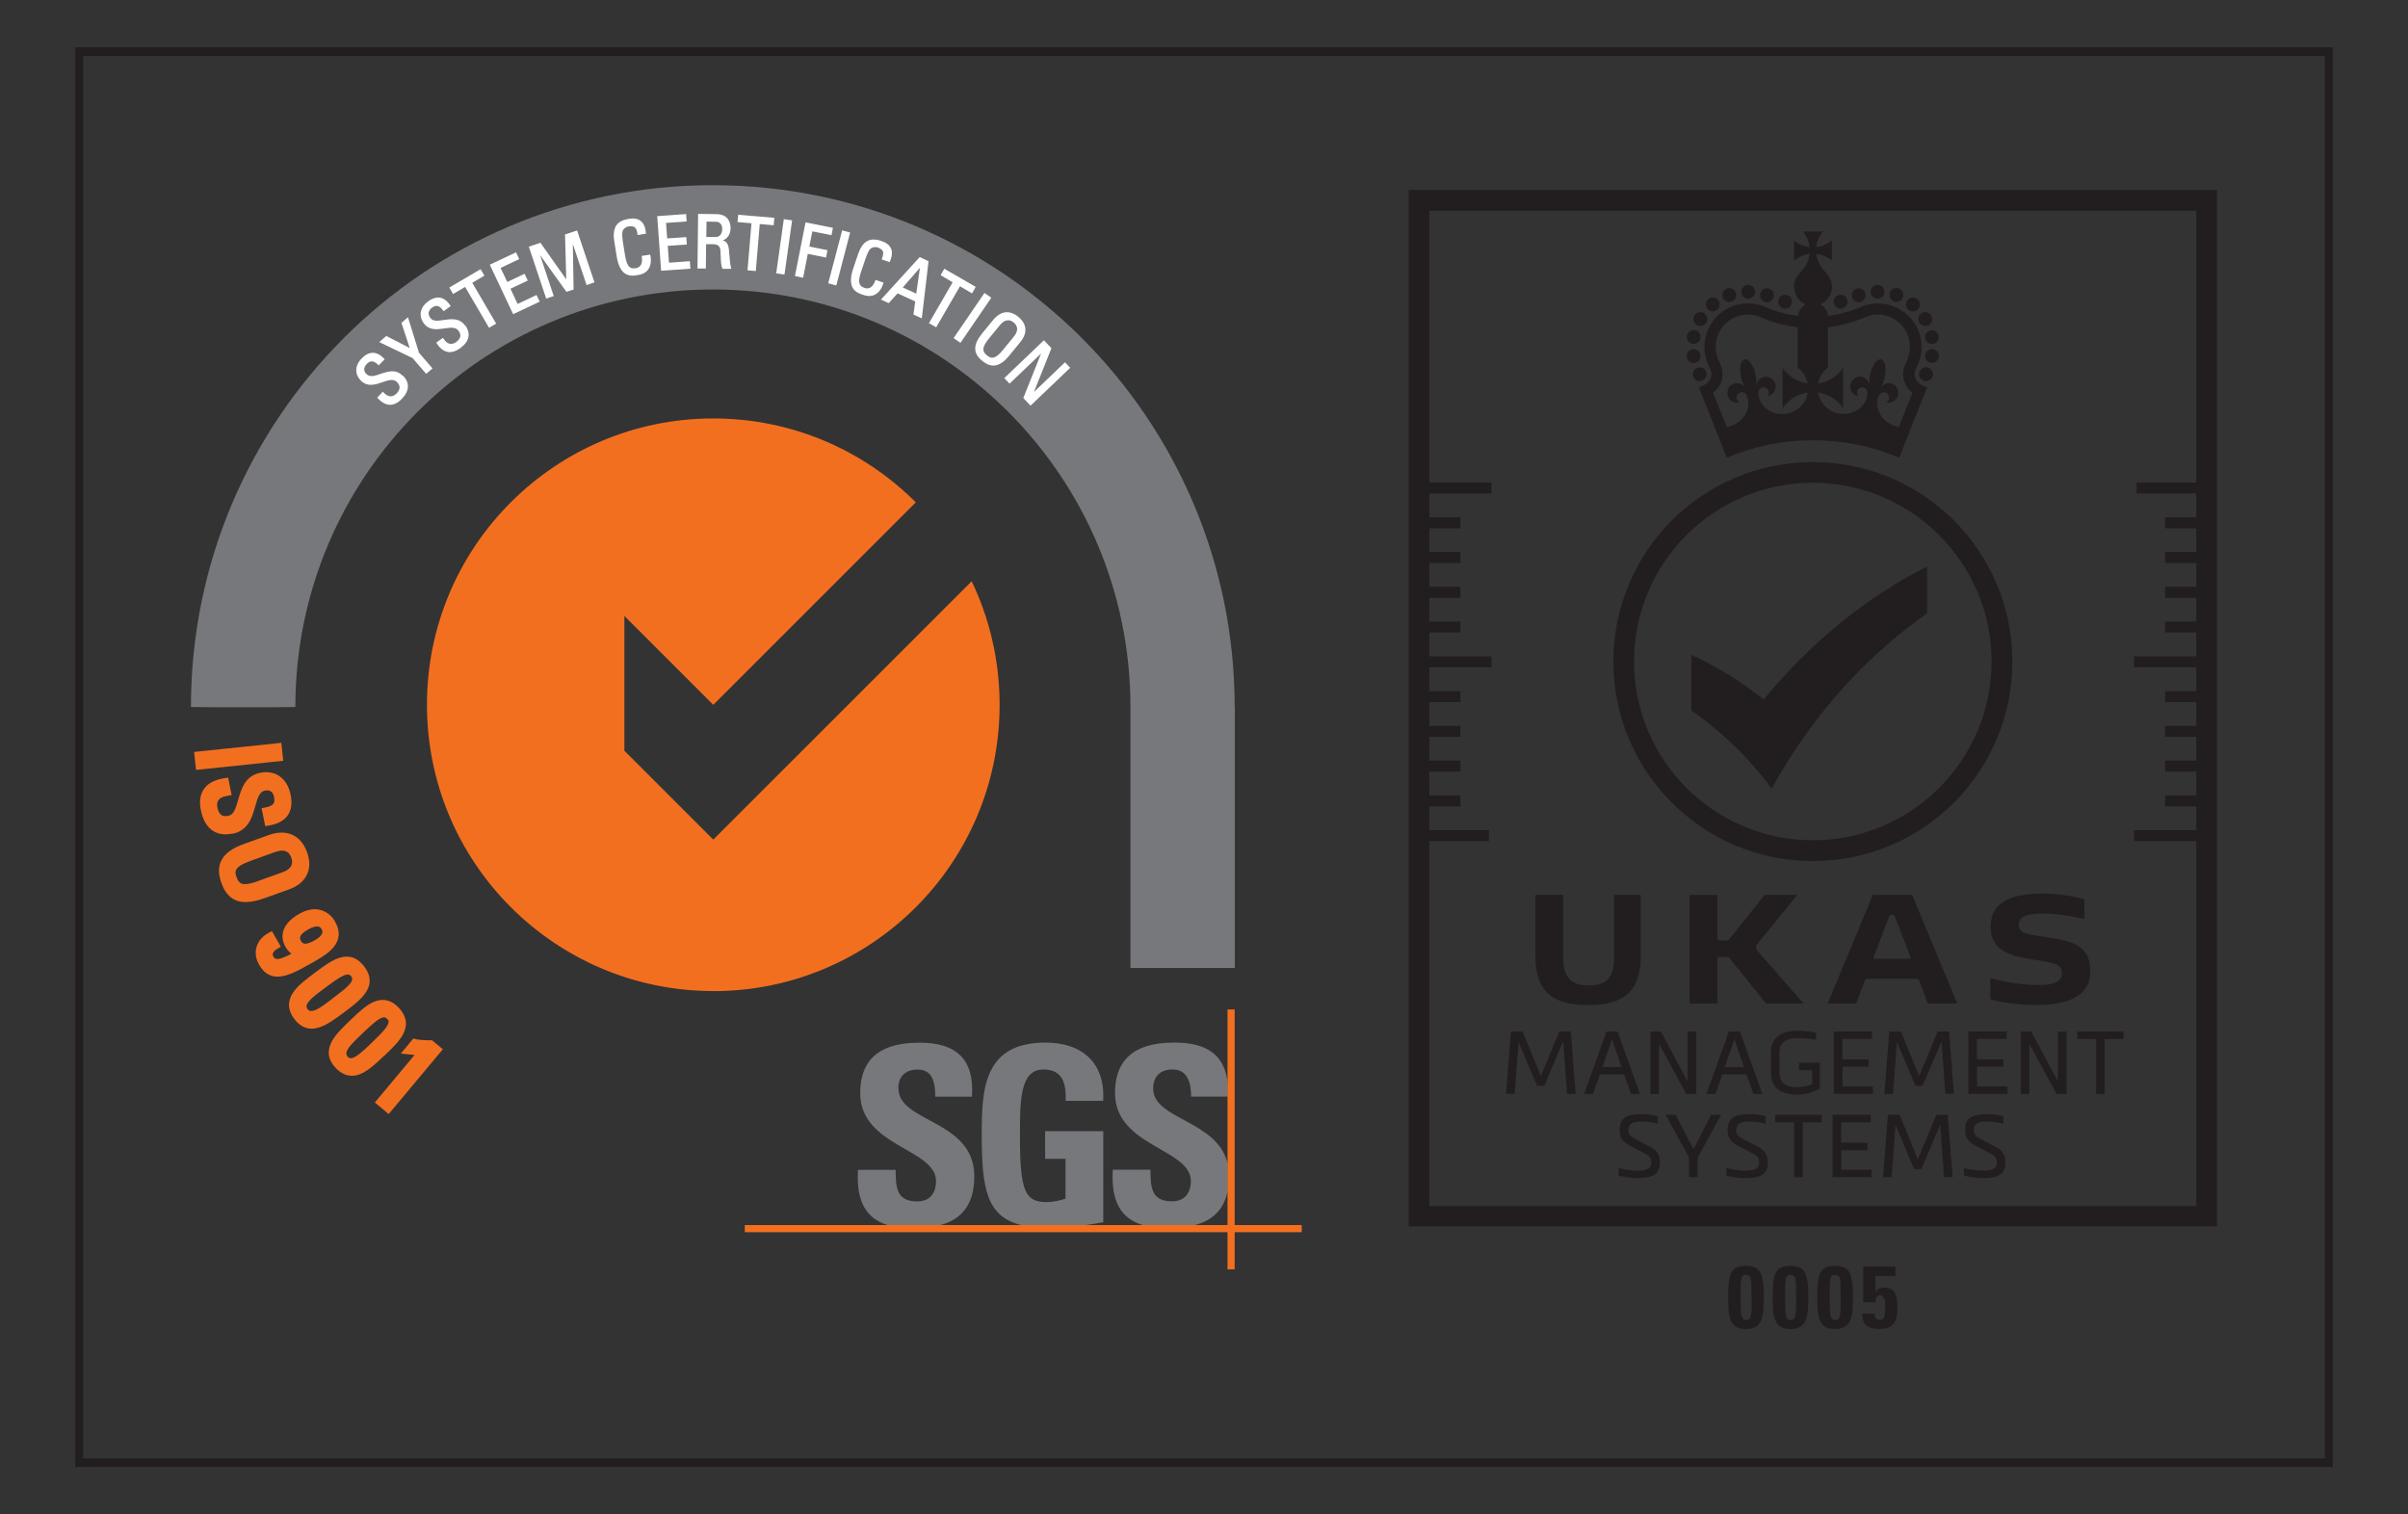 <?xml version="1.0" encoding="UTF-8"?>
<svg id="_圖層_1" data-name="圖層 1" xmlns="http://www.w3.org/2000/svg" viewBox="0 0 256 161">
  <rect x="0" y="0" width="256" height="161" fill="#333333" stroke="none"/>
  <defs>
    <style>
      .cls-1 {
        fill: #fff;
      }

      .cls-2 {
        fill: #221e1f;
      }

      .cls-3 {
        fill: #77787b;
      }

      .cls-4 {
        fill: #f36f20;
      }
    </style>
  </defs>
  <path class="cls-2" d="M248,155.97H8V5.03h240v150.94h0ZM8.84,155.06h238.32V5.94H8.84v149.12h0Z"/>
  <path class="cls-2" d="M207.07,118.53l.52,6.63h-.92l-.39-5.52h-.03l-1.99,4.66h-.76l-1.95-4.61h-.04l-.4,5.47h-.92l.52-6.63h1.25l1.93,4.73,1.96-4.73h1.22ZM218.78,114.9h-.04l-2.79-5.22h-1.12v6.63h.91v-5.26h.04l2.86,5.26h1.06v-6.63h-.92v5.22ZM220.83,110.47h2.01v5.84h.92v-5.84h2.01v-.79h-4.94v.79h0ZM212.01,121.85l-1.23-.63c-.65-.34-.95-.55-.95-1.03,0-.79.55-.94,1.49-.94.36,0,1.23.08,1.65.24v-.82c-.55-.16-1.33-.21-1.65-.21-1.56,0-2.4.29-2.4,1.71,0,.95.46,1.33,1.36,1.8l1.29.66c.47.24.71.44.71,1,0,.68-.59.84-1.56.84-.34,0-1.27-.09-1.93-.3v.83c.71.18,1.6.26,1.93.26,1.55,0,2.48-.29,2.48-1.63,0-.97-.4-1.39-1.18-1.77h0ZM205.99,109.68l-1.96,4.73-1.93-4.73h-1.25l-.52,6.63h.92l.41-5.47h.03l1.95,4.61h.76l1.99-4.67h.03l.39,5.52h.92l-.52-6.63h-1.22ZM203.29,95.15l4.8,11.56h-3.14l-.92-2.45c-.07-.18-.16-.2-.34-.19-.41,0-1.54,0-2.67,0-1.04,0-2.03,0-2.43,0-.18,0-.26.02-.33.19l-.93,2.45h-3.03l4.8-11.56h4.18,0ZM203.12,101.78l-1.67-4.34c-.05-.13-.09-.16-.21-.16h-.18c-.12,0-.17.03-.22.16l-1.66,4.34c-.03.08.03.16.11.16h3.72c.08,0,.14-.08.11-.16h0ZM210.17,113.42h2.81v-.79h-2.81v-2.17h3.16v-.79h-4.07v6.63h4.16v-.8h-3.24v-2.09h0ZM191.03,116.39c1.01,0,1.82-.28,2.44-.65v-2.75h-2.21v.8h1.39v1.46c-.38.21-1.11.34-1.62.34-1.82-.05-1.85-1.03-1.85-1.77v-1.67c0-.76.04-1.77,2-1.77.76,0,1.51.1,1.89.17v-.76c-.44-.08-1.14-.2-1.89-.2-2.85,0-2.91,1.66-2.91,2.56v1.67c0,.91.06,2.49,2.76,2.57h0ZM180.06,122.17h-.02l-1.9-3.64h-1.06l2.48,4.53v2.1h.92v-2.07l2.5-4.56h-1.07l-1.86,3.64ZM211.62,98.5c0,2.56,2.02,3.18,4.85,3.58,2.37.33,2.74.57,2.74,1.42,0,1.17-1.62,1.23-2.47,1.23-1.67,0-3.23-.26-4.76-.63-.07-.03-.39-.09-.39-.09v2.22s.03,0,.25.08c.44.16,2.64.55,4.61.55,2.8,0,5.78-.63,5.78-3.6,0-2.73-1.89-3.22-4.8-3.64-2.01-.29-2.81-.39-2.81-1.33s1.17-1.16,2.54-1.16c1.74,0,3.27.34,3.98.49.07,0,.46.09.46.09v-2.09s-.07-.03-.3-.09c-.39-.13-2.24-.52-4.07-.52-2.85,0-5.59.58-5.59,3.49h0ZM179.63,95.15v11.55h2.96v-4.76c0-.13.06-.19.2-.19h.77c.18,0,.24.04.31.13l3.9,4.83h3.99l-4.97-5.67c-.08-.08-.09-.11-.09-.21v-.2c0-.1.02-.12.09-.22l4.29-5.26h-3.48l-3.73,4.68c-.09.12-.18.16-.35.16h-.73c-.14,0-.2-.06-.2-.19v-4.64h-2.96ZM172.67,114.24h-2.59l-.71,2.07h-.96l2.38-6.63h1.18l2.38,6.63h-.96l-.72-2.07ZM172.39,113.45l-1-2.92h-.03l-1,2.92h2.03ZM175.29,121.85l-1.22-.63c-.65-.34-.96-.55-.96-1.03,0-.79.56-.94,1.49-.94.35,0,1.23.08,1.65.24v-.82c-.55-.16-1.33-.21-1.65-.21-1.57,0-2.41.29-2.41,1.71,0,.95.47,1.33,1.37,1.8l1.29.66c.47.24.7.44.7,1,0,.68-.59.84-1.55.84-.34,0-1.27-.09-1.93-.3v.83c.7.18,1.6.26,1.93.26,1.54,0,2.47-.29,2.47-1.63,0-.97-.39-1.39-1.18-1.77ZM179.41,114.9h-.04l-2.79-5.22h-1.12v6.63h.91v-5.26h.04l2.86,5.26h1.06v-6.63h-.92v5.22ZM195.74,122.29h2.8v-.79h-2.8v-2.17h3.15v-.8h-4.06v6.63h4.15v-.79h-3.23v-2.09h0ZM188.73,119.33h2.01v5.83h.92v-5.83h2.01v-.8h-4.94v.8h0ZM186.76,121.85l-1.23-.63c-.64-.34-.95-.55-.95-1.03,0-.79.56-.94,1.49-.94.35,0,1.22.08,1.64.24v-.82c-.55-.16-1.33-.21-1.64-.21-1.57,0-2.41.29-2.41,1.71,0,.95.47,1.33,1.36,1.8l1.3.66c.46.24.7.44.7,1,0,.68-.59.84-1.56.84-.34,0-1.27-.09-1.93-.3v.83c.71.18,1.6.26,1.93.26,1.55,0,2.48-.29,2.48-1.63,0-.97-.4-1.39-1.18-1.77h0ZM185.68,114.24h-2.59l-.71,2.07h-.96l2.38-6.63h1.18l2.38,6.63h-.96l-.72-2.07ZM185.4,113.45l-1-2.92h-.03l-1,2.92h2.03ZM195.87,113.42h2.8v-.79h-2.8v-2.17h3.15v-.79h-4.06v6.63h4.15v-.8h-3.23v-2.09h0ZM180.4,34.56c.12.07.24.1.38.1.25,0,.5-.13.64-.37.2-.35.08-.8-.27-1.01-.35-.2-.81-.08-1.01.27-.21.35-.09.81.26,1.01h0ZM182.09,33.11c.16,0,.33-.06.47-.17.31-.26.35-.73.09-1.04s-.72-.36-1.03-.1c-.32.26-.36.73-.1,1.04.14.18.35.27.57.27ZM185.86,31.76c.4,0,.74-.33.74-.74s-.34-.74-.74-.74-.74.34-.74.74.33.74.74.74ZM183.85,32.11c.08,0,.17-.02.24-.04.39-.13.59-.55.45-.94s-.55-.59-.94-.45c-.38.13-.59.55-.45.94.11.3.39.5.7.5ZM179.92,36.56h.14c.34,0,.65-.24.72-.6.08-.4-.18-.79-.58-.86-.4-.08-.79.18-.86.59-.08.39.18.78.58.86h0ZM188.35,83.85v.02c2.15-3.96,4.89-7.81,8.13-11.32,2.57-2.76,5.41-5.24,8.4-7.34v-4.99c-6.72,3.39-12.64,8.4-17.38,14.15-2.35-1.87-4.92-3.48-7.69-4.75v5.94c3.29,2.27,6.18,5.07,8.54,8.29h0ZM161.43,110.84h.03l1.95,4.61h.76l1.99-4.67h.04l.39,5.52h.92l-.52-6.63h-1.22l-1.96,4.73-1.93-4.73h-1.25l-.52,6.63h.92l.41-5.47h0ZM180.05,38.6s.08,0,.13,0c.4-.07.67-.45.6-.86-.06-.35-.38-.61-.73-.61-.04,0-.08,0-.12,0-.4.08-.68.45-.6.86.06.36.37.61.72.61ZM168.83,106.86c3.88,0,5.6-1.5,5.6-5.25v-6.47h-2.83v6.72c0,2.21-.99,2.92-2.7,2.92s-2.71-.71-2.71-2.92v-6.72h-2.96v6.47c0,3.74,1.72,5.25,5.61,5.25ZM171.52,70.34c0-11.72,9.49-21.21,21.21-21.21s21.21,9.49,21.21,21.21-9.49,21.21-21.21,21.21-21.21-9.49-21.21-21.21ZM173.72,70.34c0,10.48,8.52,19,19,19s19.01-8.52,19.01-19-8.52-19.01-19.01-19.01-19,8.52-19,19.01h0ZM187.59,32.08c.08.03.18.05.26.05.29,0,.58-.18.69-.48.14-.39-.05-.81-.43-.95-.39-.14-.81.04-.95.43-.14.38.05.81.43.95ZM206.12,37.98c.08-.4-.2-.78-.6-.86-.39-.07-.78.21-.85.6-.07.4.2.79.6.86.04,0,.08,0,.13,0,.35,0,.66-.25.72-.61h0ZM204.04,34.29c.14.24.39.37.64.37.13,0,.26-.03.38-.1.34-.2.47-.65.26-1.01-.2-.35-.65-.47-1.01-.27-.35.21-.47.65-.27,1.01ZM203.37,33.11c.22,0,.43-.09.57-.27.26-.31.22-.78-.1-1.04-.31-.26-.77-.21-1.03.1s-.22.78.09,1.04c.14.11.31.17.47.17h0ZM201.36,32.06c.08.03.16.04.24.04.3,0,.59-.19.7-.5.13-.39-.08-.81-.45-.94-.39-.13-.81.07-.94.45s.07.81.45.94ZM189.36,32.69s.08.05.13.07c.04.03.09.03.13.04.05.02.1.02.15.02.19,0,.38-.08.52-.22.13-.13.21-.33.21-.52,0-.05,0-.09,0-.14s-.03-.09-.04-.13c-.02-.05-.04-.09-.07-.13-.03-.04-.06-.08-.09-.12-.18-.17-.43-.25-.67-.2-.04,0-.09.03-.13.04s-.08.04-.13.07c-.04.03-.08.06-.12.09-.03.03-.06.08-.08.12-.03.03-.05.08-.08.13-.02.04-.03.08-.04.13,0,.05,0,.09,0,.14,0,.19.08.39.21.52.04.03.08.07.12.09h0ZM205.37,39.38s-.06-.08-.09-.11-.08-.07-.12-.09c-.03-.03-.08-.05-.13-.07-.04-.02-.09-.03-.13-.04-.09-.02-.19-.02-.29,0-.04,0-.09.03-.13.04-.04.02-.08.04-.13.07s-.08.06-.12.09c-.03.03-.06.07-.08.11-.03.04-.05.08-.07.13-.03.05-.03.09-.04.14-.02.05-.02.09-.02.14s0,.1.02.14c0,.05.02.09.04.14.02.04.03.08.07.13.03.04.06.08.09.11.13.14.32.22.52.22.04,0,.09,0,.14-.02.04,0,.09-.03.13-.04.05-.02.09-.04.13-.07.04-.03.08-.06.12-.09s.06-.07.09-.11c.03-.04.05-.08.07-.13.02-.05.03-.09.04-.14,0-.04.02-.09.02-.14s0-.09-.02-.14-.03-.09-.04-.14c-.02-.04-.04-.08-.07-.13h0ZM204.67,35.97c.07.35.37.6.72.6h.13c.4-.08.66-.47.59-.86-.08-.4-.46-.66-.86-.59-.39.08-.66.46-.58.86h0ZM190.72,30.49c0-.5.18-.96.49-1.31h0l.46-.53c.39-.46.65-1.03.71-1.66-.63.08-1.2.34-1.65.72v-2.15c.45.39,1.02.65,1.65.71-.07-.62-.33-1.19-.71-1.65h2.14c-.39.46-.65,1.03-.71,1.65.63-.07,1.2-.33,1.65-.71v2.15c-.45-.39-1.02-.65-1.65-.72.07.63.33,1.2.71,1.66l.46.53h0c.3.35.49.81.49,1.31,0,.84-.5,1.55-1.23,1.86.44.25.76.71.82,1.23,1.23-.15,2.41-.48,3.55-.97h0l.06-.03c1.14-.45,2.39-.43,3.53.06,1.13.5,2.01,1.39,2.47,2.54s.44,2.41-.06,3.54l-.24.55c-.14.32-.15.66-.03.97s.38.56.71.71l.54.24-2.03,5.1-.94,2.38c-2.85-1.23-5.96-1.86-9.17-1.86s-6.3.64-9.16,1.86l-.94-2.38-2.03-5.1.54-.24c.33-.14.58-.39.71-.71s.12-.65-.03-.97l-.24-.55c-.5-1.13-.51-2.39-.06-3.54s1.33-2.05,2.47-2.54c1.12-.49,2.38-.51,3.53-.06l.07.03c1.14.5,2.33.83,3.55.98.06-.53.38-.98.82-1.23-.73-.3-1.23-1.02-1.23-1.86h0ZM195.95,39.11v4.29c-.6-.89-1.56-1.51-2.68-1.67.23,1.29,1.35,2.28,2.71,2.28,1.52,0,2.59-1.12,2.55-2.3-.02-.29-.26-.52-.55-.52-.31,0-.55.24-.55.55,0,.14.05.27.13.37-.5-.08-.87-.5-.87-1.02,0-.57.46-1.04,1.03-1.04.51,0,.94.39,1.02.88h0c-.04-.33-.02-.73.08-1.16.22-.97.74-1.66,1.17-1.57.29.08.46.52.46,1.11,0,.25-.03.53-.09.81-.09.42-.25.8-.43,1.07h0c.29-.41.83-.57,1.3-.35.51.24.73.86.49,1.38-.23.47-.75.69-1.23.55.13-.05.23-.14.29-.27.13-.28.02-.6-.26-.74-.27-.13-.59-.02-.73.24-.54,1.06-.05,2.51,1.32,3.16.25.12.5.19.76.24l1.45-3.64c-.37-.28-.65-.64-.82-1.07-.24-.61-.24-1.29.03-1.91l.24-.55c.36-.84.38-1.77.04-2.62-.34-.85-.98-1.52-1.82-1.88-.83-.36-1.75-.38-2.59-.05-1.3.58-2.67.95-4.07,1.11v4.29c-.54.4-.93,1-1.06,1.7,1.11-.16,2.07-.78,2.67-1.67h0ZM189.51,43.4v-4.29c.6.89,1.56,1.51,2.67,1.67-.13-.7-.52-1.29-1.06-1.7v-4.29c-1.4-.16-2.77-.53-4.07-1.11-.84-.33-1.75-.31-2.59.05-.84.36-1.49,1.03-1.82,1.88s-.33,1.78.04,2.62l.24.55c.27.61.28,1.29.03,1.91-.17.43-.45.79-.83,1.07l1.46,3.64c.26-.04.51-.12.76-.24,1.37-.65,1.86-2.11,1.32-3.16-.14-.26-.46-.37-.73-.24-.28.13-.39.46-.26.74.06.13.16.22.29.27-.49.14-1.02-.08-1.23-.55-.24-.51-.03-1.13.49-1.38.47-.22,1.02-.06,1.3.35h0c-.18-.28-.34-.65-.43-1.07-.22-.97-.05-1.81.37-1.92.03,0,.05,0,.08,0,.41,0,.89.67,1.09,1.58.1.43.12.83.08,1.16h.02c.08-.5.5-.88,1.02-.88.57,0,1.03.47,1.03,1.04,0,.51-.38.94-.87,1.02.08-.1.13-.23.13-.37,0-.3-.24-.55-.55-.55-.29,0-.54.23-.55.52-.03,1.18,1.03,2.3,2.55,2.3,1.36,0,2.48-.99,2.71-2.28-1.12.16-2.08.78-2.68,1.67h0ZM181.3,40.2s.05-.08.07-.13c.03-.05.03-.09.04-.14.02-.04.02-.09.02-.14s0-.09-.02-.14c0-.05-.02-.09-.04-.14-.02-.04-.04-.08-.07-.13s-.06-.08-.09-.11-.07-.07-.11-.09-.08-.05-.13-.07-.09-.03-.14-.04c-.09-.02-.19-.02-.29,0-.04,0-.09.03-.13.04-.05.02-.09.04-.13.07-.03.03-.08.06-.11.09-.03.03-.07.07-.09.11-.03.04-.05.08-.07.13-.02.05-.03.09-.04.14,0,.05-.02.09-.02.14s0,.1.02.14c0,.05.03.09.04.14.02.04.04.08.07.13s.06.08.09.11.08.07.11.09c.04.03.08.05.13.07.04.02.09.03.13.04.05,0,.1.02.14.02.19,0,.39-.08.52-.22.03-.03.07-.07.09-.11ZM197.6,32.13c.08,0,.18-.02.26-.05.38-.14.57-.57.43-.95-.14-.39-.56-.57-.95-.43-.38.14-.57.56-.43.95.11.29.39.48.69.48ZM195,32.36s.04.08.07.13c.03.04.06.08.09.11s.08.07.12.09c.03.03.08.05.13.07.04.03.09.03.13.04.05.02.1.02.14.02.2,0,.39-.08.53-.22.03-.03.06-.07.08-.11.03-.04.05-.08.07-.13.03-.04.03-.09.05-.14,0-.04,0-.09,0-.14,0-.19-.08-.39-.21-.52-.18-.17-.43-.25-.67-.2-.04,0-.09.03-.13.04-.05.02-.09.04-.13.07-.04.03-.08.06-.12.09-.13.13-.22.33-.22.52,0,.05,0,.1.02.14,0,.05.03.1.04.14h0ZM199.6,31.76c.4,0,.74-.33.74-.74s-.33-.74-.74-.74-.74.34-.74.74.33.74.74.74ZM235.69,20.2v110.18h-85.93V20.2h85.93ZM233.49,22.41h-81.53v28.89h6.61v1.17h-6.61v2.53h3.3v1.17h-3.3v2.52h3.3v1.17h-3.3v2.53h3.3v1.17h-3.3v2.53h3.3v1.16h-3.3v2.53h6.61v1.17h-6.61v2.53h3.3v1.17h-3.3v2.52h3.3v1.17h-3.3v2.53h3.3v1.17h-3.3v2.53h3.3v1.17h-3.3v2.52h6.33v1.17h-6.33v38.8h81.53v-38.8h-6.61v-1.17h6.61v-2.52h-3.31v-1.17h3.31v-2.53h-3.31v-1.17h3.31v-2.53h-3.31v-1.17h3.31v-2.52h-3.31v-1.17h3.31v-2.53h-6.61v-1.17h6.61v-2.53h-3.31v-1.16h3.31v-2.53h-3.31v-1.17h3.31v-2.53h-3.31v-1.17h3.31v-2.52h-3.31v-1.17h3.31v-2.53h-6.34v-1.17h6.34s0-28.89,0-28.89ZM201.45,137.44c-.11-.18-.25-.32-.43-.41-.18-.09-.4-.13-.67-.13-.19,0-.38.03-.54.1-.17.07-.3.18-.41.34l-.02-.02v-1.64h2.13v-1.02h-3.43v3.8h1.28c0-.08,0-.15.03-.24.02-.08.04-.17.08-.24s.09-.13.15-.18c.07-.05.14-.07.24-.07.15,0,.27.05.34.14.08.1.13.22.17.35s.05.29.05.43v.39c0,.44-.03.77-.1.98s-.23.31-.5.31c-.11,0-.19-.02-.25-.05s-.11-.08-.15-.14c-.03-.06-.06-.13-.08-.22-.02-.08-.02-.17-.02-.25h-1.33c0,.29.02.55.1.75.08.21.19.38.34.5.15.13.34.22.55.29.22.06.46.09.74.09.34,0,.63-.03.88-.1s.46-.19.62-.36c.17-.18.29-.4.37-.7.08-.29.13-.65.13-1.09,0-.36-.03-.67-.07-.94-.04-.27-.12-.5-.23-.68h0ZM187.45,136.35c.05.43.07.95.07,1.58,0,.51-.02.98-.05,1.39-.03.42-.11.77-.24,1.07-.13.29-.32.52-.57.68-.25.16-.6.24-1.04.24s-.79-.08-1.04-.24c-.25-.16-.44-.39-.57-.68-.13-.29-.21-.65-.24-1.07s-.05-.88-.05-1.39c0-.63.03-1.15.07-1.58.05-.43.13-.77.27-1.03s.33-.45.57-.56.57-.17.98-.17.72.06.97.17c.25.11.44.3.58.56s.23.6.27,1.03h.03ZM186.2,137.95c0-.5,0-.92,0-1.23,0-.31-.03-.55-.07-.73-.03-.18-.09-.29-.18-.35-.08-.06-.18-.09-.33-.09s-.25.03-.33.09-.13.18-.17.35c-.03.18-.06.41-.07.73,0,.31,0,.72,0,1.23s0,.9.02,1.21c0,.31.03.55.08.73.04.18.1.29.18.36.08.07.18.1.31.1s.24-.03.31-.1.13-.18.18-.36c.04-.18.07-.42.08-.73s.02-.71.02-1.21h0ZM192.18,136.35c.05.43.07.95.07,1.58,0,.51-.02.98-.05,1.39-.03.42-.11.77-.24,1.07-.13.29-.32.52-.57.68-.25.16-.6.24-1.04.24s-.79-.08-1.04-.24c-.25-.16-.44-.39-.57-.68-.13-.29-.21-.65-.24-1.07s-.05-.88-.05-1.39c0-.63.03-1.15.07-1.58.05-.43.13-.77.27-1.03s.33-.45.57-.56.57-.17.98-.17.72.06.97.17c.25.11.44.3.58.56s.23.6.27,1.03h.03ZM190.93,137.95c0-.5,0-.92,0-1.23,0-.31-.03-.55-.07-.73-.03-.18-.09-.29-.18-.35-.08-.06-.18-.09-.33-.09s-.25.03-.33.09-.13.18-.17.35c-.03.18-.06.41-.07.73,0,.31,0,.72,0,1.23s0,.9.02,1.21c0,.31.03.55.08.73.04.18.1.29.18.36.08.07.18.1.31.1s.24-.03.31-.1.13-.18.18-.36c.04-.18.07-.42.08-.73s.02-.71.02-1.21h0ZM196.92,136.35c.05.43.07.95.07,1.58,0,.51-.02.98-.05,1.39-.03.42-.11.77-.24,1.07-.13.29-.32.52-.57.68-.25.16-.6.24-1.04.24s-.79-.08-1.04-.24c-.25-.16-.44-.39-.57-.68-.13-.29-.21-.65-.24-1.07s-.05-.88-.05-1.39c0-.63.03-1.15.07-1.58.05-.43.13-.77.27-1.03s.33-.45.57-.56.57-.17.98-.17.72.06.97.17c.25.11.44.3.58.56s.23.6.27,1.03h.03ZM195.67,137.95c0-.5,0-.92,0-1.23,0-.31-.03-.55-.07-.73-.03-.18-.09-.29-.18-.35-.08-.06-.18-.09-.33-.09s-.25.03-.33.09-.13.18-.17.35c-.03.18-.06.41-.07.73,0,.31,0,.72,0,1.23s0,.9.02,1.21c0,.31.03.55.08.73.04.18.1.29.18.36.08.07.18.1.31.1s.24-.03.31-.1.13-.18.18-.36c.04-.18.07-.42.08-.73s.02-.71.02-1.21h0Z"/>
  <path class="cls-3" d="M131.28,75.17v27.75h-11.1v-27.75c0-24.51-19.87-44.39-44.39-44.39s-44.39,19.87-44.39,44.39c0,.04-11.1.04-11.1,0,0-30.64,24.84-55.48,55.48-55.48s55.48,24.84,55.48,55.48ZM95.5,115.75c0-1.32.77-2.03,2.07-2.03,1.62,0,1.86,1.45,1.86,2.88h3.9c.27-4-1.67-5.74-5.57-5.74-4.89,0-6.31,2.38-6.31,5.37,0,5.68,8.06,5.9,8.06,9.34,0,1.3-.66,2.17-2.01,2.17-2.21,0-2.28-1.54-2.28-3.36h-4c-.17,2.64.39,5.04,3.16,5.88h5.58c1.99-.54,3.62-1.89,3.62-5.2,0-6.01-8.06-5.69-8.06-9.32h0ZM111.16,110.85c-6.55,0-6.79,4.89-6.79,9.71,0,5.83.5,8.77,4.21,9.7h6.85c.76-.11,1.43-.23,1.86-.31v-9.68h-6.18v2.94h2.17v4.23c-.6.21-1.33.37-1.99.37-2.28,0-2.86-1.06-2.86-7.04,0-3.7,0-7.06,2.49-7.06,2.12,0,2.42,1.56,2.38,3.33h3.98c.24-4-2.2-6.19-6.13-6.19h0ZM124.85,110.85c-4.88,0-6.31,2.38-6.31,5.37,0,5.68,8.06,5.9,8.06,9.34,0,1.3-.66,2.17-2.01,2.17-2.21,0-2.28-1.54-2.28-3.36h-4c-.17,2.64.39,5.04,3.16,5.88h5.58c1.65-.44,3.06-1.46,3.48-3.69v-2.77c-1.04-4.72-7.93-4.7-7.93-8.05,0-1.32.77-2.03,2.07-2.03,1.62,0,1.96,1.49,1.96,2.88h3.9v-1.31c-.27-3.07-2.17-4.44-5.68-4.43h0Z"/>
  <path class="cls-4" d="M75.83,105.37c-16.81,0-30.44-13.63-30.44-30.44s13.63-30.44,30.44-30.44c8.41,0,16.02,3.41,21.53,8.92l-21.53,21.53-9.45-9.45v14.33l9.45,9.45,27.47-27.47c1.91,3.98,2.97,8.44,2.97,13.14,0,16.82-13.63,30.44-30.44,30.44h0ZM28.04,95.52c-.73.26-1.37.39-1.92.39-1.26,0-2.1-.67-2.59-2.05-.35-.99-.34-1.8.07-2.49.39-.69,1.18-1.23,2.37-1.65l2.62-.94c1.88-.67,3.39,0,4.05,1.82.34.94.32,1.77-.05,2.48-.35.67-.99,1.18-1.91,1.5l-2.62.94h0ZM27.34,93.71l2.69-.97c.89-.32,1.2-.83.94-1.55-.18-.5-.5-.75-.98-.75-.21,0-.46.05-.74.15l-2.69.97c-1.79.65-1.6,1.19-1.4,1.72h0c.18.5.39.62.56.68.33.1.87.02,1.62-.24h0ZM29.91,78.98l-9.27.97.2,1.91,9.27-.97-.2-1.91ZM24.72,88.65c1.69-.34,2.09-1.78,2.42-2.94.27-.95.46-1.54,1.02-1.65.67-.14.91.3.98.7.06.3.04.53-.06.68-.13.18-.4.32-.85.41l-.42.08.39,1.91.39-.07c.93-.15,1.6-.52,2-1.08.39-.56.49-1.31.3-2.22-.35-1.73-1.63-2.64-3.25-2.3-1.6.33-1.99,1.74-2.32,2.87-.28.98-.48,1.59-1.05,1.7-.44.09-.96.07-1.16-.88-.13-.65.16-1.06.87-1.2l.65-.13-.38-1.86-.4.07c-.47.08-1.59.28-2.19,1.18-.39.59-.5,1.36-.29,2.29.34,1.62,1.27,2.5,2.62,2.5.23,0,.47-.03.72-.08h0ZM32.85,102.55c-1.07.6-2.27,1.29-3.34,1.29-.76,0-1.44-.34-1.97-1.28-.35-.61-.44-1.26-.27-1.86.18-.63.62-1.15,1.28-1.51l.36-.19.95,1.66-.36.21c-.32.18-.65.47-.44.84.23.4.66.35,1.93-.31-.24-.16-.46-.4-.66-.76-.27-.47-.94-2.09,1.47-3.47,1.87-1.07,3.22-.23,3.82.81.58,1.02.51,1.95-.19,2.77-.58.67-1.49,1.2-2.48,1.75l-.09.05h0ZM32.5,100.34c.24-.02.53-.13.92-.34,1.11-.63.86-1.05.77-1.21-.11-.2-.26-.29-.47-.29h-.07c-.24.02-.55.13-.9.33-.38.22-.63.42-.76.61-.13.2-.13.37,0,.6s.29.32.52.3h0ZM36.56,107.65c-.88.65-1.77,1.32-2.63,1.59-.28.08-.54.13-.79.13-.72,0-1.34-.35-1.86-1.04-.7-.94-.74-1.88-.12-2.8.5-.75,1.39-1.41,2.24-2.05l.11-.08c.9-.67,1.75-1.31,2.6-1.57,1.04-.32,1.91,0,2.62.94,1.56,2.1-.38,3.54-2.09,4.82l-.08.06h0ZM35.25,106.24c1.78-1.33,2.47-1.92,2.09-2.43-.08-.11-.18-.2-.36-.2-.12,0-.27.03-.47.13-.55.24-1.26.77-2.08,1.39l-.2.15c-.7.51-1.56,1.16-1.64,1.66,0,.08,0,.19.1.35.12.15.23.18.3.2.51.08,1.37-.57,2.06-1.09l.2-.15v-.02ZM45.77,110.61c-.53,0-1.38-.06-1.56-.12l-.26-.08-1.34,1.61,1.46.15-4.22,5.05,1.47,1.23,5.76-6.89-1.15-.96h-.15ZM40.85,112.24c-.8.76-1.6,1.53-2.42,1.9-.35.16-.7.24-1.02.24-.61,0-1.18-.28-1.71-.82-.81-.85-.97-1.77-.46-2.76.4-.8,1.21-1.56,1.97-2.3l.1-.09c.81-.77,1.58-1.51,2.38-1.87.99-.44,1.91-.24,2.71.61s.97,1.76.49,2.74c-.39.79-1.17,1.53-1.97,2.3l-.08.07h0ZM41.1,109.17c.33-.5.22-.68.06-.84-.08-.08-.18-.16-.33-.16-.13,0-.29.05-.51.18-.51.3-1.18.95-1.9,1.63l-.18.18c-.63.6-1.41,1.33-1.42,1.85,0,.08.02.19.14.34s.24.16.33.16c.47.02,1.28-.74,1.91-1.33l.18-.18c.71-.68,1.39-1.33,1.71-1.82h0ZM131.26,130.25v-22.92h-.76v22.92h-51.32v.76h51.32v3.95h.76v-3.95h7.13v-.76h-7.13Z"/>
  <path class="cls-1" d="M77.53,27.04h0c-.03-.99-.2-1.33-.68-1.48.5-.2.81-.66.82-1.28,0-.93-.52-1.49-1.42-1.51l-2.03-.03-.07,5.73v.08h.89s.03-2.59.03-2.59h.76c.31.02.72.08.76.66.02.22.03.44.03.65.02.52.03.97.18,1.27l.03.04h.92l-.03-.1c-.1-.34-.17-1.22-.18-1.46h0ZM75.11,23.56l1.01.02c.5,0,.67.41.66.78,0,.24-.07.45-.18.6-.13.16-.29.24-.5.24h-1.01l.02-1.65h0ZM61.35,24.5l1.85,5.52-.84.29-1.46-4.37.08,4.84-.76.25-2.81-3.92,1.46,4.37-.8.27-1.85-5.52,1.24-.42.03.05,2.71,3.84-.13-4.77,1.27-.42h0ZM69.14,27.14c.12.63.04,1.13-.22,1.5-.34.49-.92.58-1.14.61-.15.03-.34.06-.54.06-.63,0-1.39-.3-1.68-2.05l-.25-1.58c-.13-.78-.05-1.35.24-1.75.26-.35.66-.56,1.29-.66.55-.09.97-.02,1.27.22.32.24.5.66.56,1.28v.08l-.89.14v-.08c-.04-.24-.11-.59-.28-.73-.15-.13-.47-.13-.6-.12-.59.09-.71.5-.71.5,0,.02,0,.03,0,.04-.03.08-.09.29.03,1.12l.24,1.49c.1.61.25.99.47,1.18.2.17.44.16.68.12.29-.05.77-.27.62-1.22l-.02-.08.9-.14.02.08h0ZM73.34,27.78l.06.79-3.12.22v-.08l-.41-5.73,3.07-.22.06.79-2.19.15.12,1.65,2.03-.14.06.79-2.03.14.13,1.79,2.23-.16v.02ZM57.04,31.36l.34.72-.08.03-2.75,1.3-.03-.08-2.45-5.19.08-.03,2.71-1.28.34.72-1.98.94.71,1.49,1.84-.87.34.72-1.84.87.76,1.62,2.02-.96v-.03ZM42.81,39.92c.42.4.6.84.55,1.3-.04.39-.25.78-.63,1.17-.39.42-.81.64-1.23.65h-.02c-.64,0-1.12-.49-1.32-.7l-.06-.06.6-.63.18.18c.6.58,1.08.2,1.27.02.43-.44.44-.86.04-1.24-.38-.37-.92-.18-1.54.03-.73.25-1.55.53-2.25-.14-.71-.68-.7-1.61.04-2.38.39-.4.79-.61,1.19-.61h0c.4,0,.81.21,1.21.62l.06.06-.64.66-.06-.06c-.25-.25-.47-.37-.68-.37h0c-.18,0-.35.09-.54.29-.17.18-.26.38-.26.57,0,.18.09.35.25.5.37.36.89.18,1.49-.03.75-.25,1.59-.54,2.33.18h0ZM44.53,37.49l1.45,1.68-.67.58-1.45-1.68-3.54-1.7.75-.65,2.49,1.28-.88-2.67.69-.6,1.17,3.76h0ZM50.21,30.07l2.54,4.34-.76.44-2.54-4.34-1.28.75-.4-.69,3.33-1.95.4.69-1.28.75h0ZM49.46,34.59c.34.47.44.93.3,1.39-.12.38-.39.72-.83,1.03-.39.29-.76.43-1.11.43-.08,0-.14,0-.22-.02-.63-.11-1.02-.68-1.18-.92l-.04-.07.71-.51.14.2c.19.27.41.41.65.44.24.02.46-.08.6-.18.24-.17.38-.35.44-.54.06-.21,0-.44-.17-.67-.31-.43-.86-.34-1.51-.25-.76.11-1.62.24-2.19-.55-.57-.8-.39-1.71.47-2.33.45-.33.89-.45,1.28-.39.39.08.76.35,1.07.83l.04.07-.75.54-.05-.07c-.2-.29-.4-.45-.6-.49-.18-.03-.37.03-.58.18-.15.11-.6.5-.2,1.07h0c.3.42.84.34,1.47.24.77-.11,1.65-.24,2.25.6l.02-.03ZM78.48,22.83l3.84.33-.07.79-1.48-.13-.42,5-.88-.08.42-5-1.48-.13.07-.79h0ZM105.39,31.65l-3.28,4.8-.73-.5,3.28-4.8.73.5ZM113.77,39.11l-.06.06-4.15,3.96-.77-.81,1.89-4.73-3.35,3.2-.56-.59,4.21-4.02.8.84-1.86,4.66,3.3-3.16.56.59h0ZM93.66,31.85l.82.38.95-1.04,1.87.86-.19,1.39.89.41.71-6.02v-.06l-.93-.44-4.11,4.51h0ZM95.98,30.56l1.82-2.09-.39,2.75-1.44-.66h0ZM107.3,37.8l1.18-1.44c.78-.95.7-1.92-.22-2.67-.44-.37-.91-.53-1.35-.49-.47.05-.91.32-1.31.8l-1.18,1.44c-.5.62-.75,1.15-.74,1.63,0,.47.25.9.75,1.3.4.34.8.5,1.18.5.08,0,.17,0,.25-.03.47-.09.95-.43,1.45-1.05h0ZM107.8,35.77l-1.21,1.48c-.78.95-1.2.92-1.67.53s-.59-.79.18-1.74l1.21-1.48c.31-.38.6-.51.86-.51.24,0,.44.11.6.24.34.28.61.76.02,1.49h0ZM102.05,30.45l-2.52,4.35-.77-.44,2.52-4.35-1.28-.75.39-.69,3.34,1.93-.39.69-1.28-.75h0ZM86.03,26.21l1.94.39-.15.78-1.94-.39-.5,2.54-.87-.18,1.13-5.71,2.91.58-.15.78-2.04-.4-.32,1.62h0ZM93.92,30.1c-.19.61-.5,1.02-.9,1.23-.21.1-.41.14-.6.14-.3,0-.56-.08-.69-.13-.62-.21-1.77-.6-1.02-2.8l.51-1.51c.48-1.4,1.24-1.83,2.48-1.41.53.18.86.44,1.02.78.17.37.13.82-.1,1.39l-.03.08-.86-.29.03-.08c.08-.23.19-.56.11-.77-.08-.19-.35-.34-.47-.39-.5-.18-.81.06-.86.11,0,0-.02.03-.03.03-.06.06-.22.22-.49,1.01l-.49,1.44c-.44,1.28-.06,1.53.4,1.69.23.08.8.15,1.12-.78l.03-.08.86.29-.03.08h0ZM83.33,23.3l.88.13-.81,5.76-.88-.13.81-5.76ZM89.52,24.49l.86.23-1.47,5.63-.86-.23,1.48-5.62h0Z"/>
</svg>